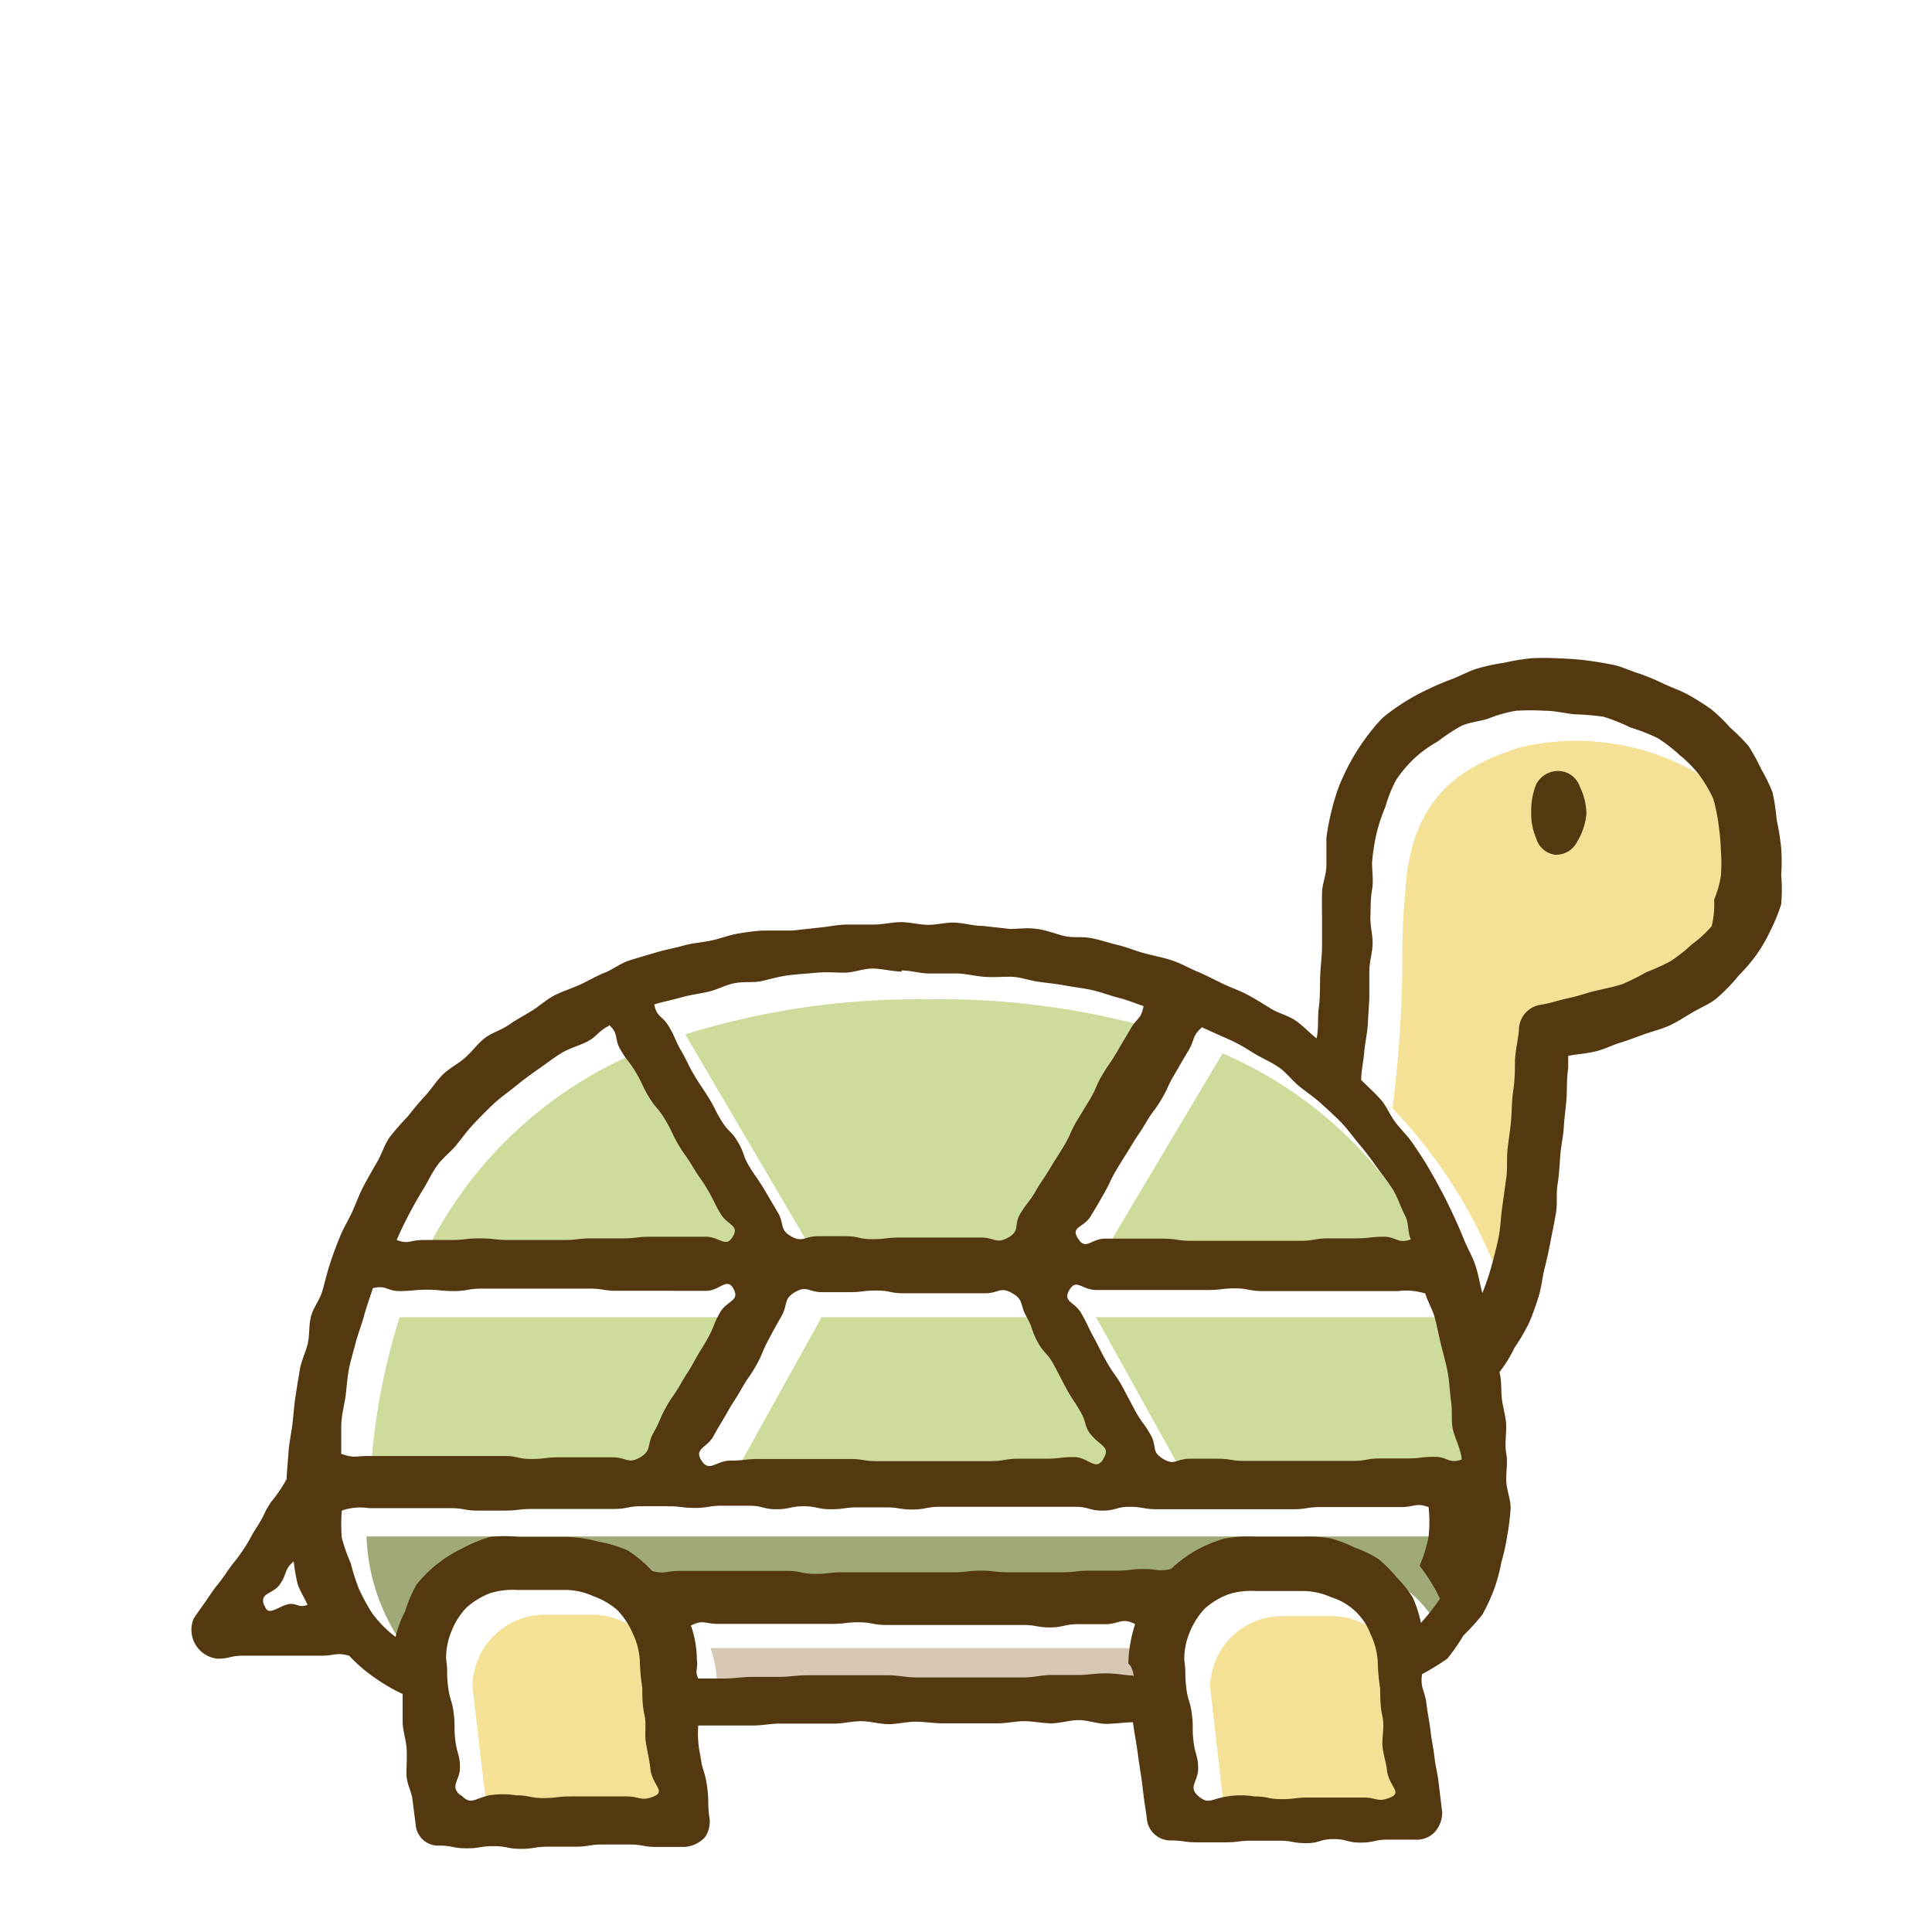 <svg id="レイヤー_1" data-name="レイヤー 1" xmlns="http://www.w3.org/2000/svg" viewBox="0 0 71.11 71.11"><defs><style>.cls-1{fill:#f5e196;}.cls-2{fill:#cddc9b;}.cls-3{fill:#a0aa78;}.cls-4{fill:#d7c8b4;}.cls-5{fill:#543910;}</style></defs><path class="cls-1" d="M10.76,60.08l1.06-1.59a8,8,0,0,0,.51,1.59Zm7.21,7-.58-5A2.67,2.67,0,0,1,20,59.43h1.8a2.65,2.65,0,0,1,2.65,2.65s.56,5,.56,5Zm27.14,0-.57-5a2.66,2.66,0,0,1,2.64-2.6H49a2.65,2.65,0,0,1,2.65,2.65s.56,5,.56,5ZM64,35.07c-.9,1.32-2.91,2.25-6.14,2.84a1,1,0,0,0-.82.9c0,.3,0,.72-.08,1.23-.12,1.88-.38,6.15-1.26,8.58a18.44,18.44,0,0,0-4.45-7.83,43.12,43.12,0,0,0,.36-4.93c0-.88,0-1.85.11-3,.2-3.74,2.3-4.72,4.25-5.36a9,9,0,0,1,6.24.81,4.6,4.6,0,0,1,2.28,3.18A4.51,4.51,0,0,1,64,35.07Z"/><path class="cls-2" d="M52.91,46.58H40.35L45,38.77A15.27,15.27,0,0,1,52.91,46.58Z"/><path class="cls-2" d="M54.78,54.68h-11l-3.44-6.2H53.66A24.66,24.66,0,0,1,54.78,54.68Z"/><polygon class="cls-2" points="41.57 54.68 26.8 54.68 30.24 48.48 38.12 48.48 41.57 54.68"/><path class="cls-2" d="M34.18,36.78a29,29,0,0,1,9,1.29l-5,8.51H30.22l-5-8.51A29,29,0,0,1,34.18,36.78Z"/><path class="cls-2" d="M23.38,38.77,28,46.58H15.45A15.31,15.31,0,0,1,23.38,38.77Z"/><path class="cls-2" d="M14.71,48.48H28.07l-3.45,6.2h-11A23.8,23.8,0,0,1,14.71,48.48Z"/><path class="cls-3" d="M53.29,60.69A4.56,4.56,0,0,0,49,57.53h-1.8a4.53,4.53,0,0,0-3.11,1.25H25a4.52,4.52,0,0,0-3.11-1.25H20a4.56,4.56,0,0,0-4.47,3.76,4.39,4.39,0,0,1-.87-1,7.36,7.36,0,0,1-1.17-3.74H54.8A5.27,5.27,0,0,1,53.29,60.69Z"/><path class="cls-4" d="M42.7,62.69c-2.28,0-14.13,0-16.23,0L26.39,62a4.29,4.29,0,0,0-.24-1.34H42.88a4.39,4.39,0,0,0-.25,1.4S42.66,62.32,42.7,62.69Z"/><path class="cls-5" d="M57.42,28.38a.91.91,0,0,0-.87.47,2.51,2.51,0,0,0-.19,1,2.26,2.26,0,0,0,.18,1,.84.84,0,0,0,.7.61.87.87,0,0,0,.82-.5,2.37,2.37,0,0,0,.33-1,2.32,2.32,0,0,0-.24-1A.85.85,0,0,0,57.42,28.38Z"/><path class="cls-5" d="M65.39,30.16a7.39,7.39,0,0,0-.15-1,6.84,6.84,0,0,0-.42-.86,7.51,7.51,0,0,0-.46-.84,7.27,7.27,0,0,0-.68-.68,6.25,6.25,0,0,0-.69-.67,9.1,9.1,0,0,0-.8-.51c-.3-.17-.62-.28-.93-.42a8.33,8.33,0,0,0-.93-.39c-.33-.1-.64-.26-1-.33s-.68-.12-1-.16-.69-.06-1-.07a8.82,8.82,0,0,0-1,0,9.23,9.23,0,0,0-1,.17,7,7,0,0,0-1,.22c-.25.08-.55.24-.9.38a9.12,9.12,0,0,0-.89.38,7.3,7.3,0,0,0-.86.47,7,7,0,0,0-.8.58,6.87,6.87,0,0,0-.63.76,7.39,7.39,0,0,0-.53.83,8,8,0,0,0-.42.88,7.43,7.43,0,0,0-.29.94,8.58,8.58,0,0,0-.19,1c0,.31,0,.64,0,1s-.15.68-.16,1,0,.68,0,1,0,.68,0,1-.06.77-.07,1.13,0,.76-.05,1.12,0,.77-.08,1.13c-.26-.2-.5-.47-.78-.66s-.62-.26-.91-.44-.56-.35-.86-.51-.61-.26-.92-.41-.59-.3-.9-.43-.6-.3-.92-.41-.65-.17-1-.26-.63-.22-1-.31-.64-.19-1-.26-.67,0-1-.08-.64-.21-1-.26-.66,0-1,0l-1-.11c-.33,0-.66-.1-1-.12s-.67.08-1,.08-.67-.1-1-.1-.68.09-1,.09-.68,0-1,0-.67.08-1,.11l-1,.11c-.34,0-.68,0-1,0s-.68.06-1,.11-.66.19-1,.26-.68.09-1,.18-.66.15-1,.25-.65.19-1,.3-.6.33-.91.45-.6.3-.91.44-.63.24-.93.39-.55.39-.84.57-.58.33-.85.52-.63.29-.89.49-.47.5-.72.72-.57.38-.81.61-.42.53-.65.78-.44.5-.65.77a10,10,0,0,0-.67.77c-.19.27-.29.62-.46.91s-.34.59-.5.89-.27.62-.41.93-.32.59-.45.91-.25.63-.37,1-.18.65-.28,1-.33.61-.42.94-.05.69-.12,1-.24.64-.3,1-.11.67-.16,1-.07.68-.11,1-.12.68-.14,1-.06.67-.07,1a5.39,5.39,0,0,1-.57.84c-.29.43-.23.47-.51.9s-.24.45-.53.88-.32.4-.61.83-.32.4-.61.83-.3.42-.59.85A1.07,1.07,0,0,0,8,61.05c.47,0,.47-.11.95-.11s.47,0,1,0,.47,0,.95,0h.95c.48,0,.5-.13,1,0a5.8,5.8,0,0,0,.91.79,6.86,6.86,0,0,0,1.06.62c0,.29,0,.66,0,1s.11.62.14.94,0,.65,0,1,.19.66.22.93c.07.56.06.47.12.94a.83.83,0,0,0,.87.77c.49,0,.49.1,1,.1s.5-.08,1-.08.5.1,1,.1.5-.08,1-.08.5,0,1,0,.5-.08,1-.08.51,0,1,0,.5.09,1,.09.5,0,1,0a1.13,1.13,0,0,0,.77-.35,1,1,0,0,0,.16-.8c-.06-.55,0-.56-.08-1.11s-.17-.54-.24-1.09a3.83,3.83,0,0,1-.08-1.12h1c.29,0,.63,0,1,0s.65-.07,1-.07.66,0,1,0,.67,0,1,0,.67-.09,1-.09.67.11,1,.11.68-.09,1-.09.68.06,1,.06l1,0,1,0c.35,0,.69-.08,1-.08s.69.08,1,.08.69-.12,1-.12.72.14,1,.14.74-.06,1-.06c.05.39.13.78.18,1.17s.13.83.17,1.18c.08.7.08.59.16,1.18a.87.87,0,0,0,.87.82c.49,0,.49.07,1,.07h1c.5,0,.5-.06,1-.06s.5,0,1,0,.5.09,1,.09.5-.15,1-.15.5.13,1,.13.5-.11,1-.11h1a.91.91,0,0,0,.71-.26,1.05,1.05,0,0,0,.29-.76l-.12-1c-.06-.52-.1-.52-.16-1s-.09-.52-.15-1-.09-.52-.15-1-.23-.54-.16-1.07a9.19,9.19,0,0,0,.93-.57,6.81,6.81,0,0,0,.59-.85,8.26,8.26,0,0,0,.7-.77,7.07,7.07,0,0,0,.43-.93,6.47,6.47,0,0,0,.27-1,7.85,7.85,0,0,0,.22-1,8,8,0,0,0,.12-1c0-.33-.15-.67-.16-1s.06-.69,0-1,0-.69,0-1-.12-.68-.16-1,0-.66-.09-1a4.61,4.61,0,0,0,.55-.89,7.42,7.42,0,0,0,.54-.92,10,10,0,0,0,.36-1c.1-.33.13-.69.21-1s.16-.68.22-1,.14-.69.2-1.05,0-.71.06-1.06.07-.71.1-1.07.11-.7.13-1.05.08-.72.1-1.07,0-.71.06-1.07c0-.15,0-.32,0-.46.32-.06.66-.08,1-.16s.61-.23.91-.32.62-.22.91-.32.64-.19.92-.32.57-.32.84-.48.59-.29.84-.48A6.31,6.31,0,0,0,64,35.9a6,6,0,0,0,.62-.72,5.45,5.45,0,0,0,.53-.9,6.53,6.53,0,0,0,.41-1,6.15,6.15,0,0,0,0-1.06,7.38,7.38,0,0,0,0-1A9.53,9.53,0,0,0,65.39,30.16ZM51.93,45.62c-.49.17-.53-.1-1-.1s-.52.06-1.05.06-.52,0-1,0-.52.09-1,.09-.53,0-1,0-.53,0-1.05,0-.52,0-1,0-.52,0-1,0-.52-.08-1.05-.08h-2.1c-.53,0-.71.45-1,0s.2-.39.46-.82.26-.43.51-.87.21-.46.47-.89.27-.43.53-.86.28-.41.54-.85.3-.4.56-.84.21-.46.47-.9.25-.44.51-.87.13-.54.51-.88c.32.15.64.29,1,.45s.61.32.9.5.63.32.91.51.5.49.77.71.56.41.81.64.51.46.75.71.44.54.66.8.43.54.63.82.42.55.6.84.28.64.44.94S51.79,45.3,51.93,45.62Zm1.87,8.1c-.48.17-.51-.1-1-.1s-.5.06-1,.06-.5,0-1,0-.5.09-1,.09-.5,0-1,0-.5,0-1,0-.49,0-1,0-.51,0-1,0-.5-.08-1-.08h-1c-.51,0-.56.27-1,0s-.2-.44-.45-.88-.3-.41-.55-.85L41.29,51c-.25-.44-.3-.42-.55-.86s-.23-.45-.47-.89-.22-.47-.47-.91-.7-.42-.44-.86.45,0,1,0h4.1c.51,0,.51-.06,1-.06s.51.1,1,.1.52,0,1,0h1c.51,0,.51,0,1,0h1c.51,0,.51,0,1,0a2.34,2.34,0,0,1,1,.09c.1.33.27.58.36.93s.15.68.23,1,.18.67.24,1,.07.7.12,1.05,0,.7.06,1S53.78,53.36,53.8,53.72Zm-13.2,0c-.28.44-.55-.09-1.07-.09s-.53.06-1.05.06-.53,0-1,0-.53.09-1.06.09-.53,0-1,0-.53,0-1.06,0-.52,0-1,0-.53,0-1.06,0-.53-.08-1-.08H29c-.53,0-.53,0-1.06,0s-.53.06-1.06.06-.77.45-1.06,0,.2-.46.44-.9.26-.44.51-.88.27-.42.52-.86.29-.42.54-.86.2-.47.44-.92.24-.45.49-.89.06-.63.5-.89.49,0,1,0h1c.49,0,.49-.06,1-.06s.49.1,1,.1.49,0,1,0h1c.5,0,.5,0,1,0s.56-.26,1,0,.27.42.52.86.17.49.41.93.35.39.59.83.23.45.47.89.28.43.53.87.1.54.45.91S40.87,53.28,40.6,53.71Zm-7.41-18c.34,0,.68.11,1,.11s.69,0,1,0,.67.09,1,.12.68,0,1,0,.67.13,1,.18.68.08,1,.14.68.1,1,.17.65.2,1,.29.59.2.9.3c-.09.49-.23.41-.48.84s-.25.42-.5.85-.28.41-.53.83-.2.46-.45.89l-.51.84c-.25.43-.2.46-.45.88s-.27.42-.52.84-.28.41-.53.84-.3.4-.56.82,0,.64-.45.89-.5,0-1,0h-3c-.5,0-.5.06-1,.06s-.5-.11-1-.11-.5,0-1,0-.57.25-1,0-.23-.45-.48-.87l-.5-.85c-.26-.43-.28-.41-.54-.83s-.17-.47-.42-.9-.35-.37-.61-.79-.22-.44-.48-.86-.28-.41-.53-.83-.22-.45-.47-.88-.2-.46-.45-.89-.45-.34-.55-.83c.32-.1.65-.16,1-.26s.65-.13,1-.21.63-.26,1-.32.67,0,1-.08.65-.17,1-.21.67-.06,1-.09.68,0,1,0,.67-.14,1-.15S32.85,35.76,33.19,35.76Zm-10.78,2c.38.33.18.49.43.92s.31.4.57.84.21.46.47.89.33.39.59.82.22.45.47.89.29.41.55.85.29.41.55.85.22.45.48.89.71.42.45.85-.47,0-1,0H24.93c-.52,0-.52,0-1,0s-.52.06-1,.06H21.8c-.53,0-.53.06-1.05.06s-.52,0-1.05,0-.52,0-1,0-.52-.06-1.05-.06-.52.06-1.05.06h-1c-.53,0-.56.17-1,0,.14-.32.29-.64.45-.94s.33-.61.51-.9.33-.62.53-.9.49-.49.71-.76.42-.55.66-.8.48-.5.73-.73.54-.43.81-.65.54-.42.83-.62.55-.41.85-.59.64-.26.95-.42S22.09,37.9,22.41,37.76Zm-8.7,9.7c.49-.14.52.1,1,.1s.51-.05,1-.05.51.05,1,.05.51-.09,1-.09.51,0,1,0,.51,0,1,0,.51,0,1,0,.52,0,1,0,.51.08,1,.08H25c.51,0,.51,0,1,0s.76-.52,1-.07-.25.43-.5.87-.19.47-.43.91-.27.43-.51.87-.27.43-.52.87-.3.42-.54.86-.2.48-.45.92-.05.64-.49.9-.5,0-1,0h-2c-.5,0-.5.06-1,.06s-.5-.11-1-.11-.5,0-1,0h-1c-.5,0-.5,0-1,0h-1c-.5,0-.5,0-1,0s-.51.09-1-.08c0-.36,0-.65,0-1s.09-.71.14-1,.07-.71.13-1.05.17-.68.25-1,.22-.67.31-1S13.6,47.79,13.71,47.46Zm-4,11.64c-.15-.46.35-.37.61-.77s.13-.51.49-.82a7.81,7.81,0,0,0,.14.82c.09.27.26.53.37.78-.37.14-.42-.13-.8,0S9.86,59.48,9.74,59.1Zm7.22,7c-.38-.33,0-.53,0-1s-.11-.5-.17-1,0-.51-.06-1-.15-.49-.21-1,0-.51-.07-1a2.51,2.51,0,0,1,.19-1,2.67,2.67,0,0,1,.55-.88,2.75,2.75,0,0,1,.88-.54,2.81,2.81,0,0,1,1-.12h1.8a2.56,2.56,0,0,1,1,.23,2.75,2.75,0,0,1,.88.51,2.93,2.93,0,0,1,.57.86,2.65,2.65,0,0,1,.26,1s0,.41.09,1c0,.3,0,.64.08,1s0,.68.05,1,.14.69.17,1c.07.59.58.81.12,1s-.51,0-1,0H21c-.5,0-.5.06-1,.06s-.51-.1-1-.1a3.17,3.17,0,0,0-1,0C17.46,66.2,17.34,66.44,17,66.1Zm24.77-4.39c-.23,0-.6-.08-1-.08s-.64.06-1,.06-.66,0-1,0-.67.09-1,.09-.66,0-1,0-.67,0-1,0-.68,0-1,0-.67,0-1,0-.68-.08-1-.08h-2c-.35,0-.69,0-1,0s-.7.06-1,.06h-1c-.37,0-.71.06-1,.06s-.81,0-1,0c-.14-.3,0-.34-.05-.67a3.87,3.87,0,0,0-.22-1.28c.47-.23.5-.06,1-.06h4.17c.52,0,.52-.06,1-.06s.53.1,1.05.1.52,0,1,0h1c.52,0,.52,0,1,0h1c.52,0,.52,0,1,0s.53.09,1,.09.53-.12,1.05-.12.53,0,1,0,.61-.26,1.08,0a5,5,0,0,0-.25,1.45S41.69,61.34,41.73,61.71ZM44.1,66.1c-.38-.33,0-.53,0-1s-.11-.5-.17-1,0-.51-.06-1-.15-.49-.21-1,0-.51-.07-1a2.51,2.51,0,0,1,.19-1,2.85,2.85,0,0,1,.55-.88,2.69,2.69,0,0,1,.89-.54,2.72,2.72,0,0,1,1-.12H48a2.56,2.56,0,0,1,1,.23,2.25,2.25,0,0,1,1.45,1.37,2.65,2.65,0,0,1,.26,1s0,.41.09,1c0,.3,0,.64.08,1s0,.68,0,1,.14.69.17,1c.07.59.58.81.12,1s-.5,0-1,0h-2c-.5,0-.5.06-1,.06s-.51-.1-1-.1a3.17,3.17,0,0,0-1,0C44.6,66.2,44.48,66.44,44.1,66.1Zm8.2-6.37A4.65,4.65,0,0,0,52,58.8a4.29,4.29,0,0,0-.6-.75,4.86,4.86,0,0,0-.68-.68,4.25,4.25,0,0,0-.86-.41,4.8,4.8,0,0,0-.89-.34,4.9,4.9,0,0,0-.95-.06c-.45,0-.45,0-.9,0s-.45,0-.9,0a4.88,4.88,0,0,0-1.15.07,4.94,4.94,0,0,0-1.06.44,4.69,4.69,0,0,0-.91.68c-.49.1-.49,0-1,0s-.5.06-1,.06h-1c-.5,0-.5.06-1,.06s-.5,0-1,0-.5,0-1,0-.5-.06-1-.06-.5.06-1,.06H31c-.5,0-.5.06-1,.06s-.51-.11-1-.11-.5,0-1,0H27c-.51,0-.51,0-1,0H25c-.5,0-.52.13-1,0a4.54,4.54,0,0,0-.89-.75,4.52,4.52,0,0,0-1.1-.33,4.59,4.59,0,0,0-1.12-.17c-.45,0-.45,0-.9,0s-.45,0-.9,0a4.66,4.66,0,0,0-1.06,0A5.33,5.33,0,0,0,17,57a4.66,4.66,0,0,0-.9.56,4.9,4.9,0,0,0-.76.75,4.69,4.69,0,0,0-.43,1,3.94,3.94,0,0,0-.35.94,4.19,4.19,0,0,1-.88-.9,7.88,7.88,0,0,1-.47-.87,8,8,0,0,1-.3-.94,7,7,0,0,1-.33-.94,6.25,6.25,0,0,1,0-1,2.07,2.07,0,0,1,1-.09c.52,0,.52,0,1,0s.51,0,1,0h1c.51,0,.51.09,1,.09s.52,0,1,0,.51-.06,1-.06.51,0,1,0,.52,0,1,0h1c.52,0,.52-.1,1-.1s.51,0,1,0,.51.06,1,.06.51-.08,1-.08.51,0,1,0,.51.13,1,.13.51-.11,1-.11.51.11,1,.11.52-.07,1-.07h1c.52,0,.52.08,1,.08s.52-.1,1-.1h1c.52,0,.52,0,1,0s.52,0,1,0h1c.51,0,.51,0,1,0s.51.14,1,.14.51-.14,1-.14.51.09,1,.09h1c.52,0,.52,0,1,0s.52,0,1,0,.52,0,1,0h1c.52,0,.52-.08,1-.08s.52,0,1,0,.52,0,1,0,.52,0,1,0,.53-.17,1,0a4.92,4.92,0,0,1,0,1.09,5.13,5.13,0,0,1-.33,1.07A6.55,6.55,0,0,1,53,58.84,7.13,7.13,0,0,1,52.3,59.73ZM63,34.09a4.31,4.31,0,0,1-.73.67,6.08,6.08,0,0,1-.77.61,7.57,7.57,0,0,1-.9.41,9,9,0,0,1-.88.44c-.3.1-.63.16-1,.25s-.62.19-1,.27-.63.18-1,.24a.94.94,0,0,0-.81.84c0,.3-.12.71-.15,1.22,0,.3,0,.67-.06,1.08s-.05.7-.08,1.08-.09.71-.13,1.08,0,.72-.05,1.08-.1.73-.15,1.08-.06.74-.13,1.09-.17.72-.26,1.06a8.88,8.88,0,0,1-.34,1c-.09-.32-.14-.66-.25-1s-.28-.61-.41-.93-.26-.62-.4-.92-.29-.61-.45-.91-.32-.59-.49-.88-.36-.57-.55-.85-.43-.51-.64-.78-.33-.6-.55-.85-.48-.48-.72-.72c0-.32.08-.65.11-1s.1-.64.13-1l.06-1c0-.33,0-.66,0-1s.11-.66.12-1-.09-.65-.08-1,0-.65.06-1,0-.65,0-1a7.74,7.74,0,0,1,.16-1.05,6.3,6.3,0,0,1,.33-1,5,5,0,0,1,.4-1,4.86,4.86,0,0,1,.68-.8,4.56,4.56,0,0,1,.85-.61,7,7,0,0,1,.88-.58c.33-.14.7-.16,1-.27a4.92,4.92,0,0,1,1-.28,9.23,9.23,0,0,1,1.07,0c.35,0,.7.09,1.07.13a9.83,9.83,0,0,1,1.08.09,7.19,7.19,0,0,1,1,.4,6.81,6.81,0,0,1,1,.39,5.66,5.66,0,0,1,.8.62,4.51,4.51,0,0,1,.72.73,4.85,4.85,0,0,1,.52.88,6.32,6.32,0,0,1,.2,1,7.63,7.63,0,0,1,.08.92,5.8,5.8,0,0,1,0,.91,3.58,3.58,0,0,1-.25.88A3.34,3.34,0,0,1,63,34.09Z"/></svg>